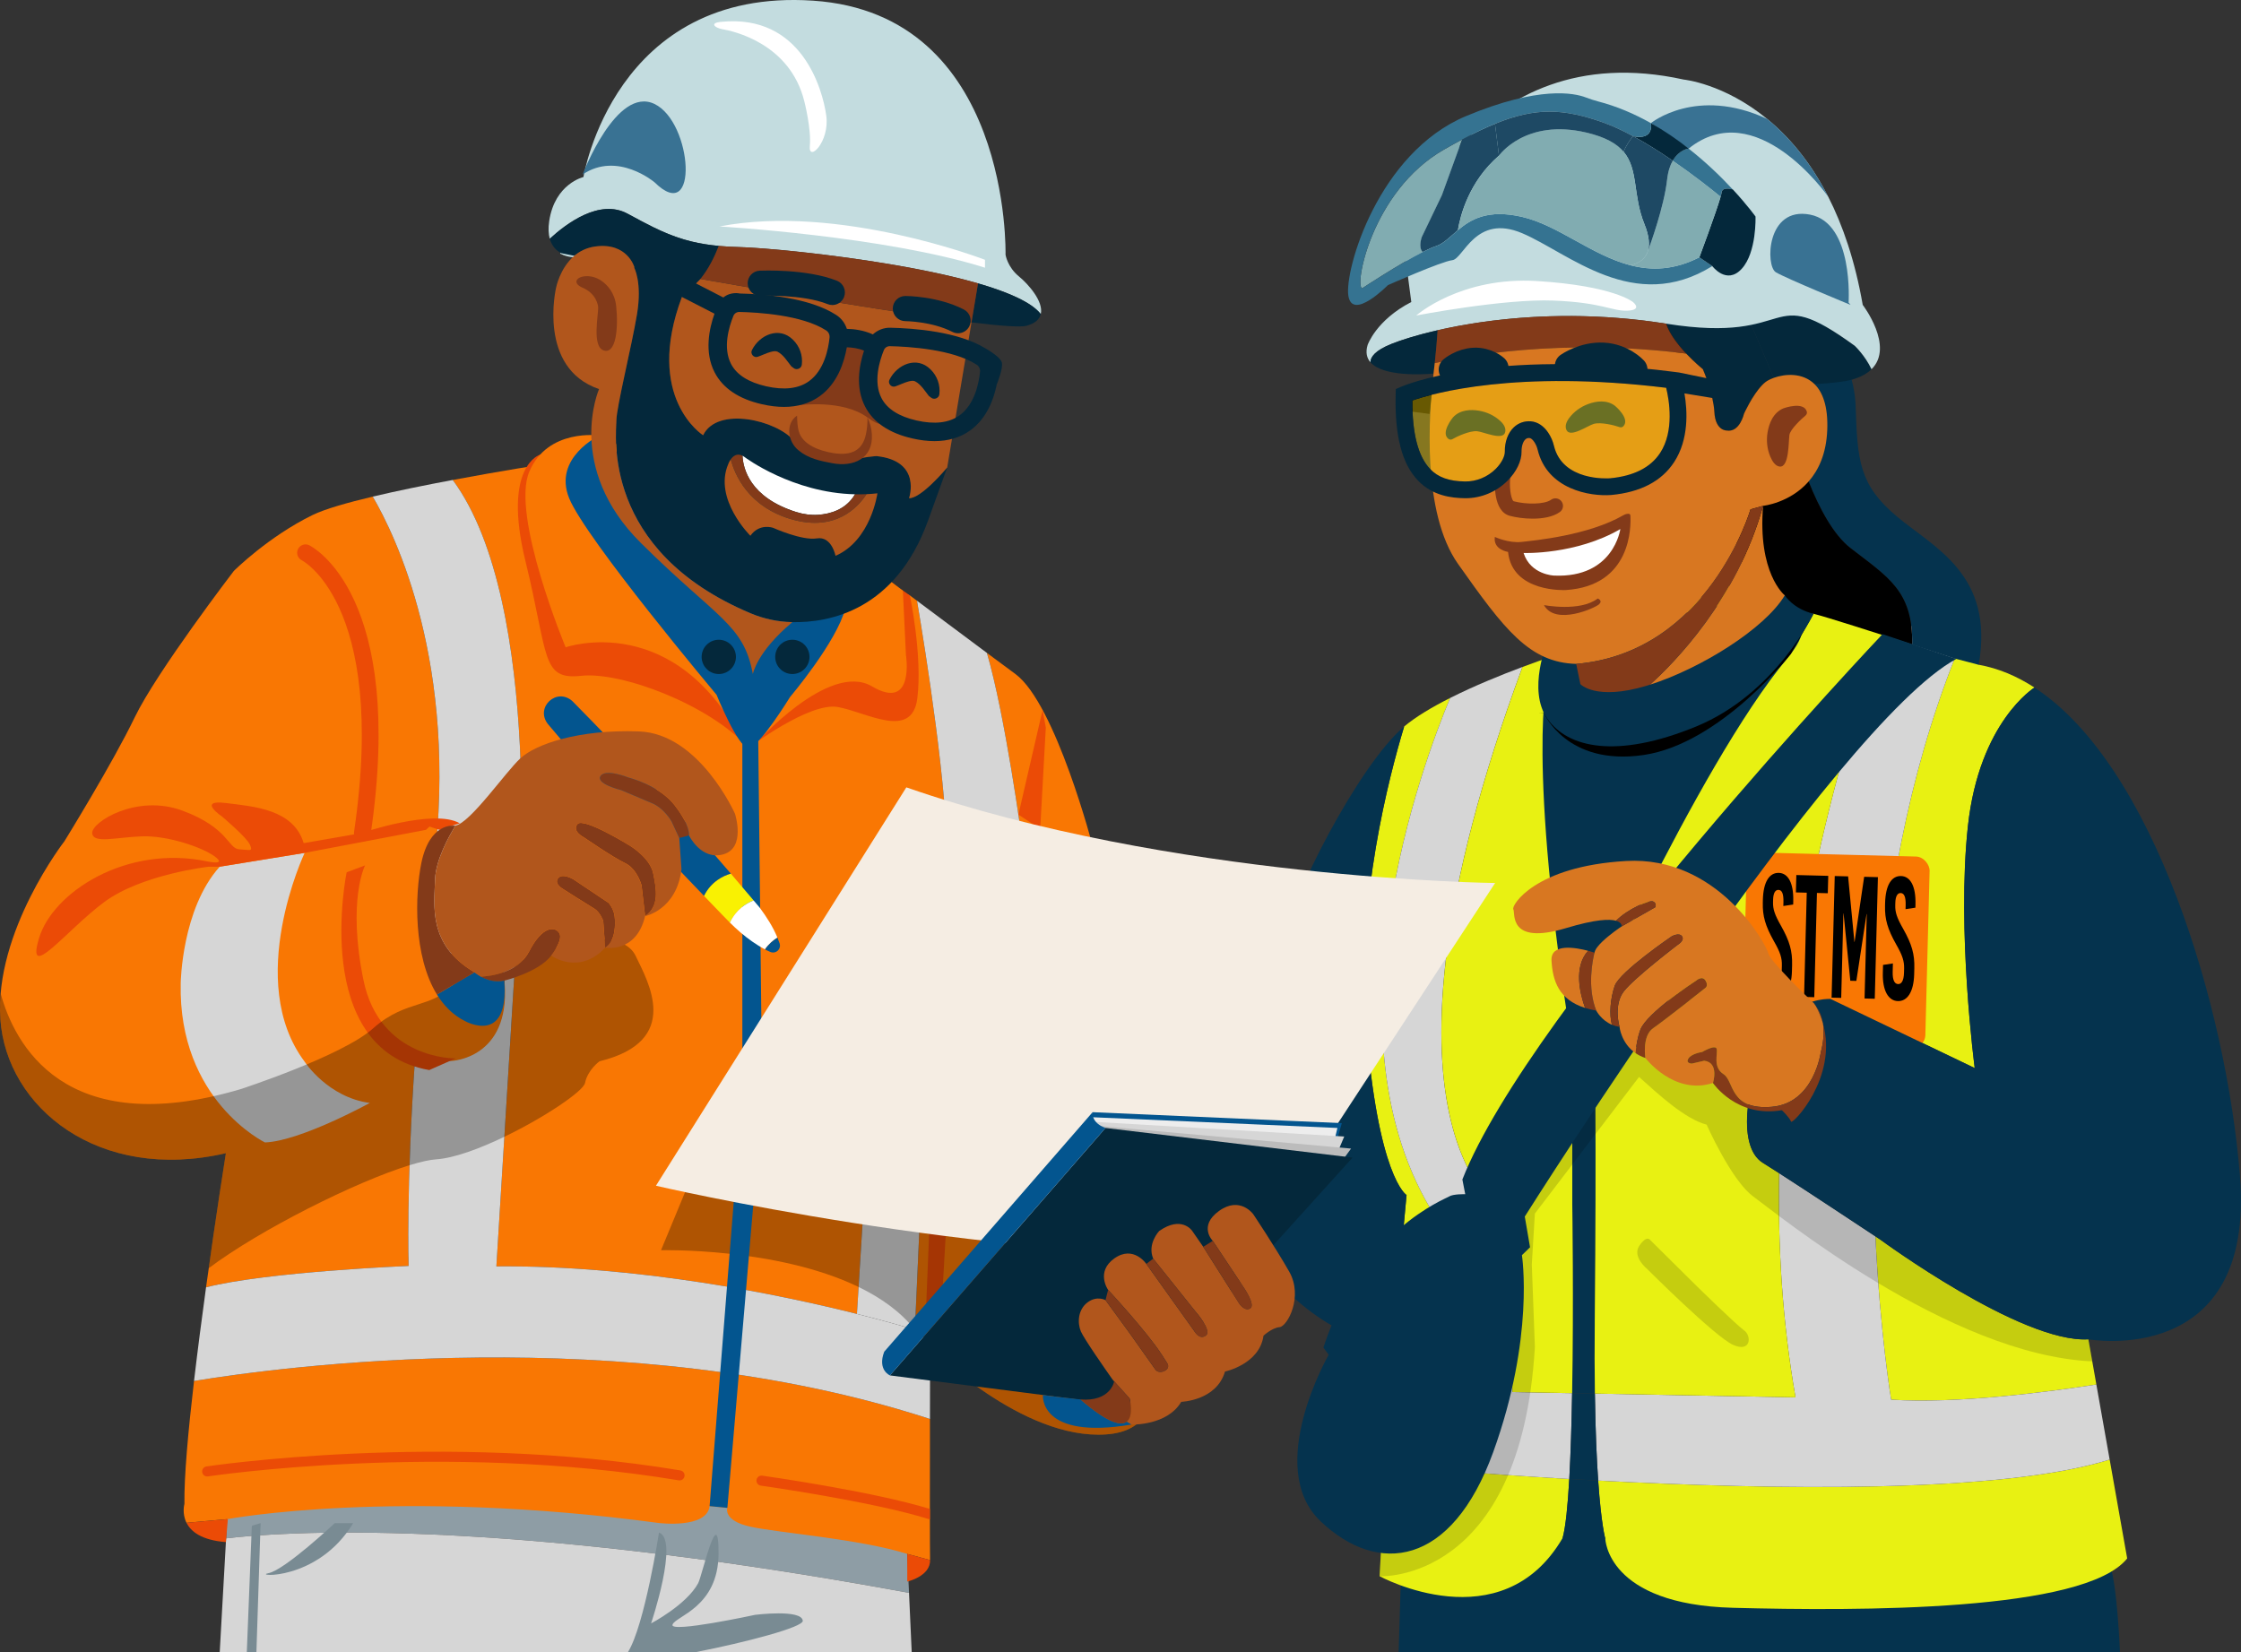 <?xml version="1.0" encoding="UTF-8"?>
<svg id="Layer_2" data-name="Layer 2" xmlns="http://www.w3.org/2000/svg" viewBox="0 0 1335.99 984.94">
  <rect x="0" y="0" width="1335.99" height="984.94" fill="#333333" stroke="none"/>
  <defs>
    <style>
      .cls-1, .cls-2, .cls-3, .cls-4, .cls-5, .cls-6, .cls-7, .cls-8 {
        fill: none;
      }

      .cls-9 {
        fill: #81acb1;
      }

      .cls-10 {
        fill: #1e4964;
      }

      .cls-11 {
        fill: #8e9da5;
      }

      .cls-12 {
        fill: #357391;
      }

      .cls-13 {
        fill: #e8f112;
      }

      .cls-2 {
        stroke: #d6d6d6;
      }

      .cls-2, .cls-3, .cls-4, .cls-5, .cls-6, .cls-7, .cls-8 {
        stroke-miterlimit: 10;
      }

      .cls-14 {
        fill: #d6d6d6;
      }

      .cls-15 {
        fill: #03558f;
      }

      .cls-16 {
        fill: #f97703;
      }

      .cls-3 {
        stroke: #b1561c;
      }

      .cls-17 {
        fill: #833a19;
      }

      .cls-4 {
        stroke: #798b93;
      }

      .cls-18 {
        fill: #798b93;
      }

      .cls-5 {
        stroke: #c3dcdf;
      }

      .cls-19 {
        fill: #c3dcdf;
      }

      .cls-20 {
        fill: #05334e;
      }

      .cls-21 {
        fill: #fff;
      }

      .cls-22 {
        fill: #f9f102;
      }

      .cls-23 {
        fill: #bcbcbc;
      }

      .cls-24 {
        fill: #b1561c;
      }

      .cls-25 {
        fill: #04283b;
      }

      .cls-26 {
        fill: #eb4b06;
      }

      .cls-27 {
        fill: #f7d406;
        opacity: .42;
      }

      .cls-28 {
        opacity: .3;
      }

      .cls-29 {
        opacity: .15;
      }

      .cls-30 {
        fill: #d87721;
      }

      .cls-31 {
        fill: #ededed;
      }

      .cls-32 {
        fill: #397293;
      }

      .cls-33 {
        fill: #f5ede3;
      }

      .cls-6 {
        stroke: #04283b;
        stroke-width: 16px;
      }

      .cls-6, .cls-7, .cls-8 {
        stroke-linecap: round;
      }

      .cls-7 {
        stroke-width: 6px;
      }

      .cls-7, .cls-8 {
        stroke: #eb4b06;
      }

      .cls-8 {
        stroke-width: 10px;
      }
    </style>
  </defs>
  <g id="Layer_3" data-name="Layer 3">
    <path class="cls-20" d="M835.12,942.08l-1.31,42.86h430.01s-1.52-40.25-6.12-52.28-272.44-25.89-272.44-25.89l-51.39-3.72-98.75,39.03Z"/>
    <g>
      <path class="cls-13" d="M1119.29,608.96l57.96,27.79s-10.85-82.06-4.05-144.32c6.8-62.25,39.67-82.52,39.67-82.52-10.49-6.82-21.57-11.5-33.24-13.59l-14.1-8.2-.22,4.47c-28.18,70.78-41.08,147.25-46.01,216.37Z"/>
      <path class="cls-13" d="M855.92,725.68c-69.08-107.77-7.2-271.85,8.59-309.57-10.63,5.36-20.41,11.15-27.4,17.01-9.13,30.14-28.34,103.91-22.91,175.79,7.06,93.35,24.33,103.55,24.33,103.55l-8.24,89.13-1.34,23.64h29.33l-2.35-99.56Z"/>
      <path class="cls-13" d="M826.19,873.64l-3.75,66.07s72.68,39.63,109.12-22.76c1.78-6.29,3.06-19.05,3.98-35.21-49.23-2.87-89.66-6.31-109.34-8.1Z"/>
      <path class="cls-13" d="M952.77,882.7c1.85,26.75,4.25,34.64,4.25,34.64,0,0,.78,39.23,76.11,41.2s209.51,2.35,235.01-29.43l-10.44-58.93c-64.63,20.22-200.37,18.07-304.93,12.51Z"/>
      <path class="cls-13" d="M1121.14,739.15s-1.13-.75-3.1-2.06c2.87,58.86,9.38,97.36,9.38,97.36,39.2,2.59,94.11-4.67,122.35-9.03l-4.78-26.96c-39.89,2.42-123.85-59.31-123.85-59.31Z"/>
      <path class="cls-20" d="M814.2,608.92c-5.44-71.88,13.78-145.65,22.91-175.79-.02.02-.05.04-.08.06-26.75,22.49-68.6,103.84-71.74,128.95s-11.9,193.19-11.9,193.19c0,0,36.1,45.48,76.9,46.27l8.24-89.13s-17.26-10.2-24.33-103.55Z"/>
      <polygon class="cls-1" points="1166.26 373.1 1139.66 373.1 1165.52 388.13 1166.26 373.1"/>
      <path class="cls-14" d="M1067.66,603.82c11.76-9.1,23.67-8.26,23.67-8.26l27.97,13.41c4.94-69.11,17.83-145.58,46.01-216.37l.22-4.47-25.86-15.03h-15.25s-40.06,98.68-56.76,230.72Z"/>
      <path class="cls-14" d="M937.24,830.58l-35.55-.66-4.71-106.72s-91.53-49.58,10.64-325.57c-12.74,4.77-28.71,11.23-43.12,18.49-15.79,37.71-77.67,201.8-8.59,309.57l2.35,99.56h-29.33l-2.75,48.4c19.68,1.79,60.11,5.23,109.34,8.1.85-14.96,1.38-32.82,1.7-51.16Z"/>
      <path class="cls-14" d="M1127.42,834.45s-6.51-38.5-9.38-97.36c-9.61-6.37-39.35-26.06-57.42-37.69-.78,43.48,1.89,88.62,9.78,133.65l-119.6-2.23c.33,22.3,1.08,39.2,1.96,51.87,104.57,5.56,240.31,7.7,304.93-12.51l-7.93-44.76c-28.24,4.37-83.15,11.62-122.35,9.03Z"/>
      <path class="cls-20" d="M950.73,786.05c1.05-107.17,0-168.68,0-168.68l2.09-37.36-15.5,45.1v93.27s.86,58.16-.09,112.2l13.56.25c-.19-13.01-.23-27.86-.07-44.78Z"/>
      <path class="cls-20" d="M935.54,881.74c-.92,16.16-2.2,28.92-3.98,35.21l25.45.39s-2.39-7.89-4.25-34.64c-5.85-.31-11.6-.63-17.23-.96Z"/>
      <path class="cls-20" d="M935.54,881.74c5.63.33,11.38.65,17.23.96-.88-12.67-1.64-29.57-1.96-51.87l-13.56-.25c-.32,18.34-.86,36.21-1.7,51.16Z"/>
      <path class="cls-13" d="M896.98,723.2l4.71,106.72,35.55.66c.95-54.04.09-112.2.09-112.2v-93.27l15.5-45.1-2.09,37.36s1.05,61.51,0,168.68c-.17,16.92-.12,31.77.07,44.78l119.6,2.23c-7.89-45.02-10.57-90.17-9.78-133.65-3.87-2.49-7.22-4.62-9.7-6.16-16.48-10.2-9.02-51.4,4.71-75.33,3.62-6.31,7.82-10.84,12.03-14.1,16.7-132.04,56.76-230.72,56.76-230.72h15.25l-43.76-25.44-55.71-1.96-108.63,43.55s-10.05,3.18-23.93,8.38c-102.17,276-10.64,325.57-10.64,325.57Z"/>
      <path class="cls-29" d="M983.7,739.18l28.38,28.12s23.28,22.76,27.73,25.89,4.18,13.34-6.54,8.63-51.27-45.25-51.27-45.25c0,0-9.15-7.32-4.71-13.86s6.41-3.53,6.41-3.53Z"/>
      <rect class="cls-16" x="1040.06" y="509.38" width="109.07" height="114.56" rx="8.37" ry="8.37" transform="translate(14.97 -28.02) rotate(1.48)"/>
      <g>
        <path d="M1069.07,537.19l-.05,2.07-5.87.88.06-2.28c.13-4.97-.84-7.28-2.97-7.33-1.78-.05-3.08,1.68-3.19,5.83l-.04,1.55c-.1,4.04.96,7.38,4.74,14.01,5.16,9.15,6.84,15.1,6.62,23.49l-.09,3.52c-.27,10.67-4.15,16.17-9.71,16.02-5.62-.15-9.25-6.15-8.97-16.81l.12-4.76,5.88-.88-.13,4.97c-.13,4.87,1.07,7.28,3.25,7.34,1.83.05,3.37-1.68,3.5-6.85l.06-2.28c.12-4.56-.94-7.9-4.73-14.53-5.16-9.15-6.84-15.1-6.64-22.97l.04-1.76c.28-10.67,3.86-16.17,9.48-16.03,5.62.14,8.9,6.14,8.63,16.8Z"/>
        <path d="M1083.19,532.37l-1.6,62.14-6.08-.16,1.6-62.14-6.48-.17.27-10.36,19.03.49-.27,10.36-6.48-.17Z"/>
        <path d="M1111.57,595.29l1.3-50.34h-.12s-6.07,39.84-6.07,39.84l-3.61-.09-4.01-40.11h-.11s-1.3,50.33-1.3,50.33l-5.73-.15,1.87-72.5,7.97.21,3.75,39.07h.11s5.71-38.82,5.71-38.82l8.2.21-1.87,72.5-6.08-.16Z"/>
        <path d="M1141.93,539.07l-.05,2.07-5.87.88.06-2.28c.13-4.97-.84-7.28-2.97-7.33-1.78-.05-3.08,1.68-3.19,5.83l-.04,1.55c-.1,4.04.96,7.38,4.75,14.01,5.16,9.15,6.84,15.1,6.62,23.49l-.09,3.52c-.27,10.67-4.14,16.17-9.71,16.02-5.62-.15-9.25-6.15-8.97-16.81l.12-4.76,5.88-.88-.13,4.97c-.13,4.87,1.07,7.28,3.25,7.34,1.83.05,3.37-1.68,3.5-6.85l.06-2.28c.12-4.56-.94-7.9-4.73-14.53-5.16-9.15-6.84-15.1-6.64-22.97l.04-1.76c.28-10.67,3.86-16.17,9.48-16.03,5.62.14,8.9,6.14,8.63,16.8Z"/>
      </g>
      <path class="cls-29" d="M1240.42,772.58l-156.56-131.38-112.99-65.64-20.53-15.97-8.48,15.97s8.93,37.05,16.75,50.77l-48.54,51.67-31.07,94.16-53.48,142.03-2.31,12.07-.77,13.48s84.22,4.64,92.59-136.66l-1.83-49.23,1.83-30.34,62.09-81.45c11.64,10.43,27.31,25.02,40.3,28.44,0,0,14.81,33.48,27.89,42.9,13.08,9.41,116.5,94.43,202.03,98.22l-6.92-39.03Z"/>
      <path class="cls-20" d="M1335.36,700.77c-8.2-100.73-51.52-244.71-122.5-290.85,0,0-32.87,20.27-39.67,82.52-6.8,62.25,4.05,144.32,4.05,144.32l-57.96-27.79-27.97-13.41s-11.91-.84-23.67,8.26c-4.22,3.26-8.41,7.79-12.03,14.1-13.73,23.93-21.19,65.13-4.71,75.33,2.49,1.54,5.83,3.66,9.7,6.16,18.07,11.63,47.81,31.32,57.42,37.69,1.97,1.31,3.1,2.06,3.1,2.06,0,0,83.96,61.73,123.85,59.31,0,0,99.79,17.92,90.37-97.69Z"/>
    </g>
    <path class="cls-20" d="M922.49,403.83s-12.69,49.04,14.84,221.28c0,0,74.11-167.6,127.97-232.4,52.7-63.4-142.82,11.12-142.82,11.12Z"/>
    <path d="M920.46,425.14s13.4,31.66,59.31,24.99,87.89-60.27,87.89-60.27l13.49-23.94-112.36,59.49-51.7-.39"/>
    <path class="cls-20" d="M922.49,382.65s-12.16,28.64,0,45.9,41.2,24.07,88.67,4.58,69.99-67.21,69.99-67.21l-18.84-12.71-139.82,29.44Z"/>
    <g>
      <path class="cls-20" d="M1179.62,396.33l-14.32-3.73s-11.11-3.66-25.34-8.29c.57-32.08-14.37-40.19-36.74-57.55-24.93-19.36-38.89-85.27-38.89-85.27l-22.49-53.08-12.28-4.47h49.75s25.89,25.64,26.94,58.07c1.04,32.43,2.09,47.08,24.59,65.91,22.49,18.84,58.19,34.66,48.78,88.41Z"/>
      <g>
        <g>
          <path class="cls-25" d="M1081.72,229c10.34-.56,18.26-1.45,22.75-2.78,5.07-1.5,8.71-3.61,11.25-6.1-3.88-8.25-10.01-13.98-10.01-13.98-36.77-26.71-38.75-17.15-61.64-12.47l13.38,31.58c6.63-2.37,17.13-3.27,24.27,3.74Z"/>
          <path class="cls-25" d="M1057.45,225.26c-2.16.77-3.91,1.7-5,2.56-.7.55-1.39,1.2-2.06,1.91-5.81,6.07-10.69,16.92-10.69,16.92,0,0-2.55,11.38-10.4,10.01,0,0-6.67.19-7.26-10.99-.29-5.31-1.84-11.35-3.4-16.22-1.73-5.37-3.46-9.33-3.46-9.33,0,0-17.6-14.07-21.9-27.15-.89-.14-1.77-.28-2.65-.41l-3.65-8.62h42.58l12.28,4.47,2.23,5.26,13.38,31.59Z"/>
          <path d="M1139.96,384.31c-21.99-7.15-51.44-16.6-58.82-18.39-12.16-2.94-17.12-10.98-17.12-10.98h-.01s-23.87-12.95-23.87-12.95l-20.6-73.37-17.26-48.5-11.65-27.56c.88.13,1.76.27,2.65.41,4.3,13.08,21.9,27.15,21.9,27.15,0,0,1.73,3.96,3.46,9.33,1.56,4.87,3.11,10.91,3.4,16.22.59,11.18,7.26,10.99,7.26,10.99,7.85,1.37,10.4-10.01,10.4-10.01,0,0,4.88-10.85,10.69-16.92.67-.71,1.36-1.36,2.06-1.91,1.09-.86,2.84-1.79,5-2.56l6.88,16.23s4.84,22.83,13.9,45.56c6.33,15.9,14.74,31.74,24.99,39.71,22.37,17.36,37.31,25.47,36.74,57.55Z"/>
        </g>
        <path class="cls-19" d="M1115.72,220.12c-3.88-8.25-10.01-13.98-10.01-13.98-53.75-39.04-33.15-.59-112.21-13.14-79.06-12.56-143.01,3.73-163.8,11.97-10.05,3.98-12.67,7.95-12.7,11.01-2.18-2.51-3.01-5.85-1.69-10.29,0,0,5.02-14.78,26.05-25.64l-4.86-37.01s40.54-123.46,167.27-95.6c0,0,23.99,2.31,49.75,23.48,12.57,10.32,25.55,25.12,36.37,46.33,0,.02.02.03.02.03,8.69,17.04,15.99,38.2,20.57,64.49,0,0,19.04,24.82,5.24,38.35Z"/>
        <path class="cls-25" d="M857.06,196.88c-.54,8.3-1.33,16.58-2.32,24.85-.04.33-.08.66-.12,1.01-6.82.57-30.15,1.83-37.62-6.76.03-3.06,2.65-7.03,12.7-11.01,5.88-2.33,15.21-5.3,27.36-8.09Z"/>
        <path class="cls-21" d="M844.28,188.11s26.42-23.43,72.19-20.55,57.08,12.55,57.08,12.55c0,0,5.96,4.71-3.33,5.1s-14.67-4.84-44.12-6.02-81.83,8.91-81.83,8.91Z"/>
        <path class="cls-32" d="M1102.05,180.38s3.14-47.36-22.95-52.42-26.68,30.65-20.4,34.37,44.53,19.44,44.53,19.44"/>
        <path class="cls-32" d="M1089.89,117.25c-1.03-1.47-43.17-60.81-83.2-28.66l-22.49-15.18s27.09-22.15,69.32-2.49c12.57,10.32,25.55,25.12,36.37,46.33Z"/>
        <g>
          <path class="cls-9" d="M847.71,141.24s-2.32,6.23.52,8.98c-14.35,7.25-36.09,21.63-36.09,21.63-4.97-.27,5.23-57.81,48.65-82.66,3.83-2.19,7.47-4.21,10.94-6.06l-12.05,33.2-11.97,24.91Z"/>
          <path class="cls-10" d="M891.25,73.81c-6.05,2.44-12.48,5.53-19.59,9.32l-12.05,33.2-11.97,24.91s-2.32,6.23.52,8.98c3.07-1.56,5.81-2.79,7.92-3.48,4.59-1.51,8.32-5.56,13.04-9.54,1.38-8.4,6.47-28.89,24.52-44.41l-2.39-18.98Z"/>
          <path class="cls-12" d="M1006.69,88.59s-5.63.44-9.54,7.22c12.17,8.35,22.68,16.67,28.54,21.47.36-1.24.59-2.17.66-2.72.31-2.49,3.59-2.34,6.6-1.65-6.65-7.19-15.56-15.93-26.26-24.32Z"/>
          <path class="cls-25" d="M1006.76,88.59s-5.63.44-9.54,7.22c-7.48-5.13-15.59-10.29-23.64-14.63,12.55,2.62,10.7-7.36,10.62-7.77,8.17,4.59,15.73,9.82,22.56,15.18Z"/>
          <path class="cls-12" d="M1020.8,158.64c-46.69,29.03-85.53-7.85-113.39-19.62-27.85-11.77-34.92,15.3-41.59,16.09-6.66.78-38.44,14.9-38.44,14.9,0,0-21.19,21.58-23.55,6.28-2.35-15.3,17.7-85.18,70.23-107.11,43.54-18.17,64.54-13.72,71.39-11.07,2.43.93,4.89,1.74,7.4,2.39,11.17,2.9,21.69,7.47,31.35,12.91.08.41,1.93,10.39-10.62,7.77-.01,0-.01-.01-.02-.01h-.01c-6.12-3.31-12.2-6.16-17.94-8.19-23.54-8.33-40.15-9.09-64.38.83-5.96,2.44-12.39,5.53-19.5,9.32-3.47,1.85-7.11,3.87-10.94,6.06-43.42,24.85-53.62,82.39-48.65,82.66,0,0,21.74-14.38,36.09-21.63,3.07-1.56,5.81-2.79,7.92-3.48,4.59-1.51,8.32-5.56,13.04-9.54,7.58-6.4,17.73-12.63,38.16-7.92,21.48,4.96,41.47,22.83,64.56,28.85h.02c12.56,3.26,26.03,3.01,41.15-4.72l7.72,5.23Z"/>
          <path class="cls-25" d="M1038.32,160.27c-9.02,9.81-17.52-1.63-17.52-1.63l-7.72-5.23s9.97-26.7,12.68-36.13c.36-1.24.59-2.17.66-2.72.31-2.49,3.59-2.34,6.6-1.65,8.69,9.4,13.54,16.17,13.54,16.17,0,0,.79,21.38-8.24,31.19Z"/>
          <path class="cls-9" d="M1025.76,117.28c-2.71,9.43-12.68,36.13-12.68,36.13-15.12,7.73-28.59,7.98-41.15,4.72,3.33-.68,8.2-2.54,10.18-7.66h.01s.05-.14.15-.41c.02-.05.04-.11.06-.17,1.46-3.91,9.75-26.7,11.53-42.78.55-4.99,1.82-8.63,3.36-11.3,12.17,8.35,22.68,16.67,28.54,21.47Z"/>
          <path class="cls-10" d="M997.22,95.81c-1.54,2.67-2.81,6.31-3.36,11.3-1.78,16.08-10.07,38.87-11.53,42.78,1.21-3.66,1-8.87-2.01-16.3-7.02-17.29-3.44-32.53-12.44-43.17,1.5-3.58,3.76-6.85,5.67-9.25h.01s.01.01.02.01c8.05,4.34,16.16,9.5,23.64,14.63Z"/>
          <path class="cls-9" d="M982.33,149.89c-.02.06-.04.12-.06.17-.1.27-.15.41-.15.41h-.01c-1.98,5.12-6.85,6.98-10.18,7.66h-.02c-23.09-6.02-43.08-23.89-64.56-28.85-20.43-4.71-30.58,1.52-38.16,7.92,1.38-8.4,6.47-28.89,24.43-44.41,0,0,15.69-22.36,52.18-13.73,11.36,2.69,18,6.56,22.08,11.36,9,10.64,5.42,25.88,12.44,43.17,3.01,7.43,3.22,12.64,2.01,16.3Z"/>
          <path class="cls-10" d="M973.55,81.17c-1.91,2.4-4.17,5.67-5.67,9.25-4.08-4.8-10.72-8.67-22.08-11.36-36.49-8.63-52.18,13.73-52.18,13.73l-2.39-18.98c24.23-9.92,40.84-9.16,64.38-.83,5.74,2.03,11.82,4.88,17.94,8.19Z"/>
          <path class="cls-4" d="M984.2,73.41h0"/>
        </g>
      </g>
      <g>
        <path class="cls-30" d="M983.65,408.2c29.93-9.52,68.31-33.16,80.37-53.26h-.01c-.45-.37-16.22-13.52-12.93-53.36-15.54,56-53.55,94.14-67.43,106.62Z"/>
        <path class="cls-17" d="M1005.22,210.79c-4.77-5.07-9.88-11.56-11.94-17.82-.89-.14-1.77-.28-2.65-.41-55.48-8.37-103.29-2.62-133.57,4.32-.43,6.56-1.01,13.1-1.73,19.64,16.98-3.97,74.4-15.14,149.89-5.72Z"/>
        <path class="cls-30" d="M1081.72,229c-7.14-7.01-17.64-6.11-24.27-3.74-2.16.77-3.91,1.7-5,2.56-.7.55-1.39,1.2-2.06,1.91-5.81,6.07-10.69,16.92-10.69,16.92,0,0-2.55,11.38-10.4,10.01,0,0-6.67.19-7.26-10.99-.29-5.31-1.84-11.35-3.4-16.22-1.73-5.37-3.46-9.33-3.46-9.33,0,0-4.77-3.82-9.96-9.33-75.49-9.41-132.91,1.75-149.89,5.72-.19,1.74-.38,3.48-.59,5.21-.04.33-.08.66-.12,1.01-2.89,24.56-6.94,82.95,14.57,113.43,27.7,39.24,42.6,58.85,70.46,59.64,78.89-6.65,103.94-92.15,103.94-92.15l7.49-2.08s15.85-1.61,27.15-14.53c5.9-6.73,10.56-16.54,11.1-30.79.53-14.08-2.76-22.5-7.61-27.26Z"/>
        <path class="cls-17" d="M939.65,395.81l2.49,12.03s9.08,10.07,39.29,1.05c.73-.22,1.48-.45,2.22-.69,13.88-12.48,51.89-50.62,67.43-106.62l-7.49,2.08s-25.05,85.5-103.94,92.15Z"/>
      </g>
      <path class="cls-17" d="M1063.37,243.38s11.94-4.32,13.77,1.99c.25.85-.07,1.77-.75,2.34-2.62,2.19-9.16,8.29-9.62,11.62-.55,4.02-.13,19.36-5.75,18.83-2.58-.24-4.41-3.01-5.65-5.93-1.9-4.51-2.43-9.5-1.64-14.33.86-5.26,3.24-11.92,9.64-14.53Z"/>
      <path class="cls-25" d="M962.81,241.96s9.24,7.67,4.96,12.17c-.58.61-1.47.79-2.26.51-3.03-1.09-11.1-3.12-15.32-1.94-3.69,1.03-14.07,8.51-16.33,3.68-1.04-2.22-.2-4.74,1.6-7.15,2.87-3.85,6.87-6.71,11.38-8.37s10.96-2.75,15.97,1.09Z"/>
      <path class="cls-25" d="M866.21,248.83s-7.68,9.23-2.65,12.88c.68.49,1.59.51,2.32.09,2.78-1.63,10.34-5.1,14.7-4.71,3.82.34,15.39,5.79,16.73.63.61-2.37-.67-4.7-2.88-6.73-3.53-3.25-7.98-5.34-12.72-6.14s-11.28-.69-15.5,3.99Z"/>
      <polygon points="837.03 236.97 837.03 244.82 852.29 246.78 853.58 234.03 837.03 236.97"/>
      <path class="cls-6" d="M934.93,218.14s9.22-6.47,20.79-5.89,18.44,8.1,18.44,8.1"/>
      <path class="cls-6" d="M865.68,220.36s5.62-4.76,13.19-5.07,12.49,4.17,12.49,4.17"/>
      <path class="cls-27" d="M989.64,270.11c-5.67,8.65-15.75,13.71-29.86,15.04-1.15.09-28.29,1.88-33.39-19.41-.66-2.77-1.8-5.39-3.39-7.77-2.71-4.07-6.4-6.49-10.39-6.79-3.78-.29-7.37.96-10.1,3.53-3.53,3.31-5.5,8.64-5.41,14.64.04,2.34-1.62,6.39-5.41,10.18-4.88,4.87-11.57,7.61-18.28,7.5-9.62-.14-16.05-2.44-20.86-7.45-7.12-7.41-10.67-21.14-10.57-40.83,12.11-4.21,61.65-18.49,151.31-7.56,1.74,7.17,5.02,25.71-3.65,38.92Z"/>
      <path class="cls-17" d="M913.73,309.22c-5.16,0-10.2-.76-13.69-1.71-10-2.71-9-19.79-8.7-23.18.22-2.48,2.39-4.31,4.88-4.08,2.47.22,4.3,2.4,4.08,4.88-.68,7.85,1.14,13.44,2.09,13.7,7.22,1.96,18.29,2,22.28-.88,2.02-1.45,4.83-1,6.28,1.02,1.45,2.02,1,4.83-1.02,6.28-4.09,2.95-10.23,3.97-16.21,3.97Z"/>
      <path class="cls-25" d="M1025.69,227.16l-24.71-5.08-3.13-.4c-109.09-13.9-160.69,8.07-162.83,9.01l-2.91,1.28-.08,3.17c-.61,24.6,3.74,41.4,13.31,51.36,8.82,9.19,20.16,10.41,27.91,10.53.17,0,.35,0,.52,0,9.25,0,18.33-3.79,24.98-10.44,5.31-5.3,8.43-11.81,8.34-17.4-.04-3.1.82-5.86,2.25-7.21.71-.66,1.48-.92,2.49-.85.82.06,1.91.97,2.84,2.37.93,1.4,1.6,2.93,1.99,4.55,5.68,23.71,31.21,28.06,43.97,27.05,17.39-1.64,29.97-8.22,37.39-19.56,8.89-13.59,7.97-30.58,6.18-40.99l21.48,3.52v-10.93ZM989.64,270.11c-5.67,8.65-15.75,13.71-29.86,15.04-1.15.09-28.29,1.88-33.39-19.41-.66-2.77-1.8-5.38-3.39-7.76-2.71-4.08-6.4-6.49-10.39-6.8-3.78-.29-7.37.96-10.1,3.53-3.52,3.31-5.49,8.65-5.4,14.64.03,2.34-1.63,6.39-5.42,10.18-4.88,4.87-11.57,7.61-18.28,7.51-9.61-.15-16.04-2.45-20.85-7.45-7.12-7.41-10.67-21.14-10.57-40.83,12.11-4.21,61.65-18.49,151.31-7.56,1.75,7.17,5.02,25.71-3.65,38.92Z"/>
      <path class="cls-17" d="M891.16,320.1s8.14,3.86,15.99,2.98,39.84-3.88,60.7-15.95c.92-.53,1.95-.83,3.01-.83h0c.59,0,1.08.45,1.11,1.04.39,6.56.69,41.95-38.56,44.44,0,0-31.92,1.73-34.37-22.74,0,0-8.99-1.26-7.88-8.94Z"/>
      <path class="cls-21" d="M908.3,329.68s31.13,1.18,57.67-14.26c0,0-3.92,29.29-39.5,27.73,0,0-13.99-.43-18.18-13.47Z"/>
      <path class="cls-17" d="M920.46,360.74s21.45,4.18,32.04-3.92c0,0,3.14,1.11.88,3.37s-26.18,12.98-32.92.56Z"/>
    </g>
    <path class="cls-20" d="M1122.25,378.08s-210.16,222.07-250.44,325.12l1.7,8.76s-7.26-.2-9.61,1.37-52.18,20.21-74.94,90.04l3.14,4.32s-38.71,67.22-4.71,99.39,77.95,27.2,102.79-41.33,17.13-117.44,17.13-117.44l4.84-4.71-3.14-18.31s185.05-293.73,257.25-332.44l-44.01-14.78Z"/>
    <g>
      <path class="cls-17" d="M1082.52,599.75s-.01-.02-.02-.03c1.91,3.52,3.31,7.04,4.29,10.51-.56-3.64-1.81-7.34-4.27-10.48Z"/>
      <path class="cls-30" d="M946.74,566.84c-7.29-1.93-22.39-4.69-21.8,5.85.69,12.27,4.47,23.3,20.01,28.22-3.04-8.47-6.96-24.39,1.79-34.06Z"/>
      <path class="cls-17" d="M952.14,564.79c-.25.33-.47.66-.67.98.02-.03.29-.42.67-.98Z"/>
      <path class="cls-17" d="M950.41,568.62c.1-.42.16-.64.16-.64,0,0-1.53-.53-3.83-1.14-8.75,9.67-4.83,25.59-1.79,34.06,2.02.64,4.23,1.18,6.67,1.6-5.59-13.93-2.05-30.45-1.21-33.88Z"/>
      <path class="cls-30" d="M1015.96,632.39l-7.32,1.7s-3.92,0-2.09-3.01c1.83-3.01,8.24-3.92,8.24-3.92,0,0,7.85-4.71,8.63-1.83.78,2.88-2.48,10.85,4.05,15.04,6.54,4.18,3.4,21.58,28.77,19.49,25.37-2.09,29.29-32.83,29.29-32.83,0,0,2.56-8.24,1.26-16.79-.98-3.47-2.38-6.98-4.29-10.51-.52-.67-.89-1.21-1.13-1.62-3.6-3.42-26.02-24.82-27.22-29.87-1.31-5.49-30.08-58.07-84.75-54.93-54.67,3.14-68.53,26.68-67.22,28.77,1.31,2.09-3.4,21.71,31.39,11.25,17.7-5.32,25.97-5.5,29.85-4.39,6.95-7.08,19.85-12.49,22.07-11.5,2.35,1.05,1.37,3.4,1.37,3.4l-20.07,11.44-1.62,1.11c-3.12,2.19-9.93,7.21-13.03,11.39-.38.56-.65.95-.67.98-.48.79-.8,1.53-.9,2.21,0,0-.06.22-.16.64-.84,3.43-4.38,19.96,1.21,33.88,0,0,2.89,5.74,9.39,8.46-1.84-6.08-.93-15.83,1.6-23.17,2.88-8.37,34-29.56,34-29.56,0,0,4.45-2.48,6.15,0,1.7,2.48-2.48,4.97-2.48,4.97,0,0-25.76,19.62-32.17,27.78s-2.62,21.2-2.62,21.2c0,0,.92,9.73,9.53,15.65.36-4.16,1.17-9.24,2.9-13.89,3.79-10.2,33.35-29.43,33.35-29.43,0,0,3.53-3.14,5.49,0,1.96,3.14,0,4.45,0,4.45,0,0-24.59,19.49-31.26,24.06-6.67,4.58-4.58,17.72-4.58,17.72,0,0,17,22.49,40.28,14.91,0,0,3.92-12.23-5.23-13.27Z"/>
      <path class="cls-17" d="M965.17,553.4l1.62-1.11s-.62.41-1.62,1.11Z"/>
      <path class="cls-17" d="M966.79,552.28l20.07-11.44s.98-2.35-1.37-3.4c-2.22-.99-15.12,4.42-22.07,11.5,3.74,1.07,3.37,3.34,3.37,3.34Z"/>
      <path class="cls-17" d="M968.1,590.98c6.41-8.16,32.17-27.78,32.17-27.78,0,0,4.19-2.48,2.48-4.97-1.7-2.48-6.15,0-6.15,0,0,0-31.13,21.19-34,29.56-2.52,7.34-3.44,17.09-1.6,23.17,1.34.56,2.82,1,4.47,1.22,0,0-3.79-13.04,2.62-21.2Z"/>
      <path class="cls-17" d="M985.49,613.03c6.67-4.58,31.26-24.06,31.26-24.06,0,0,1.96-1.31,0-4.45-1.96-3.14-5.49,0-5.49,0,0,0-29.56,19.22-33.35,29.43-1.73,4.65-2.53,9.73-2.9,13.89,1.67,1.15,3.61,2.15,5.9,2.92,0,0-2.09-13.14,4.58-17.72Z"/>
      <path class="cls-17" d="M1081.88,598.58s-.19-.18-.5-.48c.24.42.61.95,1.13,1.62-.21-.38-.41-.77-.63-1.15Z"/>
      <path class="cls-17" d="M1062.26,661.88s4.71,4.45,5.49,6.8c.7,2.1,28.11-26.26,19.04-58.44,1.31,8.55-1.26,16.79-1.26,16.79,0,0-3.92,30.73-29.29,32.83-25.37,2.09-22.23-15.3-28.77-19.49-6.54-4.18-3.27-12.16-4.05-15.04-.78-2.88-8.63,1.83-8.63,1.83,0,0-6.41.92-8.24,3.92-1.83,3.01,2.09,3.01,2.09,3.01l7.32-1.7c9.15,1.05,5.23,13.27,5.23,13.27,0,0,14.12,20.92,41.07,16.22Z"/>
    </g>
  </g>
  <g id="Layer_2-2" data-name="Layer 2">
    <g>
      <path class="cls-11" d="M541.92,949.64l-1.05-23.21-14.99-25.42-117.72-16.48-272.32,11.77-1.06,20.83c31.6-3.73,158.88-13.32,407.14,32.51Z"/>
      <path class="cls-14" d="M134.78,917.13l-.11,2.24-3.68,65.57h412.53l-1.6-35.3c-248.25-45.83-375.54-36.24-407.14-32.51Z"/>
    </g>
    <g>
      <g>
        <path class="cls-16" d="M659.49,855.16c-50.22,3.53-105.01-51.79-105.01-51.79l-6.94-9.94s-.73-.23-2.11-.65l4.07-91.03,59.64-202.05s-9.86-73.1-20.79-110.45c5.99,4.45,11.83,8.78,17,12.59,24.06,17.75,46.29,103.35,46.29,103.35l23.15,279.74s34.92,66.7-15.3,70.23Z"/>
        <path class="cls-16" d="M564.67,516.44c-.91,52.83-69.5,166.87-69.5,166.87l21.42,7.85-5.73,92.17c-46.34-11.62-130.28-29.05-214.94-28.35l12.8-207.68s16.14-186.86-38.8-261.15c29.36-5.51,54.64-9.43,54.64-9.43l217.88,78.27s1.56,1.17,4.24,3.17c4.97,29.35,18.74,114.93,17.99,158.28Z"/>
        <path class="cls-16" d="M554.47,930.09l-13.6-3.66c-27.99-8.89-76.64-12.55-93.38-16.21-16.74-3.67-13.86-11.25-13.86-11.25l-10.59-1.05c-1.57,13.6-30.21,10.07-30.21,10.07-157.33-21.18-256.99-2.35-256.99-2.35l-24.65,2.22c-2.85-5.67-1.24-11.25-1.24-11.25-.25-15.96,2.23-43.42,5.72-73.29,50.27-8.28,256.76-36.55,438.73,22.64-.05,34.52-.08,78.37.07,84.13Z"/>
        <path class="cls-16" d="M258.52,516.96c-18.05,145.17-14.91,237.76-14.91,237.76,0,0-84.6,3.46-120.77,12.75,6-43.49,11.83-79.97,11.83-79.97C58.55,705.15,3.89,660.03.23,607.72c-3.67-52.31,38.18-106.19,38.18-106.19,0,0,28.77-46.56,41.85-73.76,13.08-27.21,59.12-87.36,59.12-87.36,0,0,20.4-20.41,47.08-33.42,7.12-3.47,20.28-7.25,35.74-10.92,13.11,22.36,51.37,99.8,36.32,220.89Z"/>
        <path class="cls-14" d="M609.14,499.7l-59.64,202.05-4.07,91.03c-4.67-1.41-16.88-5.01-34.57-9.45l5.73-92.17-21.42-7.85s68.59-114.04,69.5-166.87c.75-43.35-13.02-128.93-17.99-158.28,7.85,5.87,25.32,18.94,41.67,31.09,10.93,37.35,20.79,110.45,20.79,110.45Z"/>
        <path class="cls-14" d="M554.48,803.37s-.05,19.15-.08,42.59c-181.97-59.19-388.46-30.92-438.73-22.64,2.15-18.41,4.68-37.74,7.17-55.85,36.17-9.29,120.77-12.75,120.77-12.75,0,0-1.58-46.52,3.93-125.3l24.06,1.6s32.33-1.28,29.02-46.4c-3.3-45.12-40.13-9.15-40.13-9.15l-4.85-1.34c1.98-21.86-.26-31.93,2.88-57.17,15.05-121.09-23.21-198.53-36.32-220.89,14.88-3.53,31.89-6.96,47.72-9.92,54.94,74.29,38.8,261.15,38.8,261.15l-12.8,207.68c84.66-.7,168.6,16.73,214.94,28.35,17.69,4.44,29.9,8.04,34.57,9.45,1.38.42,2.11.65,2.11.65l6.94,9.94Z"/>
      </g>
      <path class="cls-26" d="M322.01,271.04s-22.69,6.59-8.76,63.47,9.22,71.01,33.28,68.4,76.69,17.39,99.68,42.96c0,0,36.07-27.27,53.07-24.39s44.47,20.14,47.6-5.23-4.45-61.27-4.45-61.27l-4.18-2.91-216.25-81.04Z"/>
      <path class="cls-16" d="M357.35,259.65s-30.86-4.51-41.85,21.64,21.71,104.62,21.71,104.62c0,0,65.94-23.07,106.73,58.89l6.18-1.1s43.95-49.68,69.7-34.51,20.26-18.83,20.26-18.83l-1.83-38.28-9.94-7.49-170.96-84.94Z"/>
      <path class="cls-15" d="M357.35,259.65s-27.86,13.15-18.05,37.37,87.88,117.21,87.88,117.21c0,0,12.81,31.65,19.02,31.65s24.79-30.34,24.79-30.34c0,0,27.73-32.7,32.96-52.84s-68.32-27.46-68.32-27.46l-78.28-75.59Z"/>
      <path class="cls-19" d="M374.13,127.39c23.02,12.55,36.1,19.09,65.91,19.88,29.7.78,160.97,14.8,180.42,39.99,1.86-7.59-7.81-18.21-12.89-22.35-7.06-5.75-8.11-13.08-8.11-13.08,0,0,3.66-143.6-114.83-151.44-118.49-7.85-136.8,105.15-136.8,105.15,0,0-17,3.92-20.4,26.16-.67,4.41-.45,7.89.32,10.65,9.74-8.99,29.7-24.05,46.37-14.95Z"/>
      <path class="cls-5" d="M334.54,150.91c4.2,2.21,8.59,1.97,8.59,1.97,0,0,4.26.79,11.71,2.16l-20.3-4.13Z"/>
      <path class="cls-32" d="M347.34,104.03s20.12-53.02,42.87-42.04,26.68,72.98,0,46.69c0,0-22.06-18.72-42.87-4.65Z"/>
      <path class="cls-21" d="M427.48,16.4c1.02.51,2.12.84,3.25,1.03,6.04,1.02,40.21,8.25,48.78,43.02,0,0,4.25,16.54,3.27,26.54s11.97-2.35,9.81-18.05c-2.16-15.69-14.71-60.81-62.77-55.91,0,0-4.12.26-4.05,1.7.03.64.83,1.21,1.72,1.66Z"/>
      <path class="cls-21" d="M428.97,135.01s98.61,5.75,158.24,24.59v-4.71s-87.17-33.68-158.24-19.88Z"/>
      <path class="cls-25" d="M564.67,278.72l-11.5,31.9c-19.36,53.21-58.51,60.71-80.8,60.28-.1,0-.2,0-.3,0-8.42-.19-16.74-1.96-24.5-5.22-89.47-37.57-80.11-107.33-80.11-114.95s9.16-44.46,12.3-63.45c3.14-19-1.69-27.67-1.69-27.67l.12-.31s-4.18-14.96-23.34-12.34c-5.18.71-9.27,2.83-12.47,5.55l-7.83-1.59c-2.82-1.48-5.54-4.07-6.79-8.56,9.74-8.99,29.7-24.05,46.37-14.95,14.56,7.94,25.14,13.47,38.49,16.66,4.83,1.16,10.02,2.01,15.89,2.55-2.44,6.31-6,13.61-10.94,19.72-5.23,5.63-10.97,10.5-10.97,10.5-22.76,60.42,12.56,82.65,12.56,82.65,8.5-17.52,44-8.89,54.11,3.27,10.1,12.17,30.79,14.23,35.21,11.97,4.41-2.26,14.09-2.81,14.09-2.81,27.2,2.88,19.36,25.11,19.36,25.11,7.21.26,22.27-17.74,22.74-18.3Z"/>
      <path class="cls-25" d="M620.46,187.27c-.72,2.96-3.21,5.47-8.44,6.94-3.56,1-15.64.1-32.85-2.01l3.89-23.26c18.03,5.23,32.01,11.35,37.4,18.33Z"/>
      <path class="cls-24" d="M579.17,192.2l-14.49,86.51h-.01c-.47.57-15.53,18.57-22.74,18.31,0,0,7.84-22.23-19.36-25.11,0,0-9.68.55-14.09,2.81-4.42,2.26-25.11.2-35.21-11.97-10.11-12.16-45.61-20.79-54.11-3.27,0,0-35.32-22.23-12.56-82.65,0,0,5.74-4.87,10.97-10.5,52.83,9.32,121.28,20.92,161.6,25.87Z"/>
      <path class="cls-17" d="M583.06,168.94l-3.89,23.26c-40.32-4.95-108.77-16.55-161.6-25.87,4.94-6.11,8.5-13.41,10.94-19.72,3.57.34,7.39.56,11.54.67,21.47.56,96,8.05,143.01,21.66Z"/>
      <path class="cls-24" d="M472.37,370.9h0c-21.21,17.74-23.56,30.94-23.56,30.94-5.49-29.82-21.19-32.96-66.7-78.08s-24.98-91.8-24.98-91.8c-36.88-12.56-25.63-60.4-25.63-60.4,0,0,2.23-11.71,10.88-19.06,3.2-2.72,7.29-4.84,12.47-5.55,19.16-2.62,23.34,12.34,23.34,12.34l-.12.31s4.83,8.67,1.69,27.67c-3.14,18.99-12.3,55.61-12.3,63.45s-9.36,77.38,80.11,114.95c7.76,3.26,16.08,5.04,24.5,5.23.1,0,.2,0,.3,0Z"/>
      <path class="cls-17" d="M350.19,164.64c3.03.05,5.98,1.09,8.46,2.83,3.37,2.37,7.87,7.01,8.71,15.17,1.37,13.34-.2,28.64-7.45,26.29s-2.99-21.67-3.33-25.94c-.09-1.17-1.2-8.01-9.23-11.44-6.6-2.81-3.62-7.02,2.85-6.91Z"/>
      <path class="cls-17" d="M475.18,247.75c.09,3.76.28,6.72.98,9.28,2.35,8.32,12.51,11.77,20.86,13.14,10.33,1.53,17.2-1.38,19.25-11.47.66-3.08.93-6.4.89-9.81,1.5,3.08,2.39,6.49,2.62,10.06.84,14.49-11.09,19.62-23.67,17.19-7.15-1.34-14.27-2.79-20.13-7.72-6.22-4.99-7.98-15.77-.79-20.68h0Z"/>
      <path class="cls-17" d="M476.92,241.52s25.54-3.45,40.25,7.37,5.17-5.66,5.17-5.66l-.65-34.45-16.48-4.13-11.77,20.53-16.51,16.34Z"/>
      <path class="cls-25" d="M597.2,215.97c-1.05-3.53-9.99-8.43-9.99-8.43h0c-16.15-9.85-42.2-11.85-56.47-12.15-3.89-.09-7.61,1.41-10.38,3.98-5.43-2.55-11.34-3.22-15.51-3.31-1.06-3.36-3.26-6.3-6.35-8.3-16.06-10.4-42.9-12.47-57.47-12.78,0,0-5.31-1.33-9.81,2.38l-31.02-15.93-5.02,9.79,30.77,15.8c-3.14,8.81-6.2,22.93.12,35.06,4.92,9.42,14.41,15.79,28.21,18.93,4.64,1.05,9,1.58,13.1,1.58,8.25,0,15.39-2.14,21.31-6.39,10.54-7.58,14.59-20.12,16.15-29.15,3.03.08,6.9.57,10.26,2-2.91,8.85-5.27,22.02.68,33.43,4.92,9.42,14.41,15.79,28.21,18.93,4.63,1.05,9,1.58,13.1,1.58,8.25,0,15.39-2.14,21.31-6.39,9.89-7.11,14.06-18.58,15.83-27.43v.02s4.02-9.69,2.98-13.22ZM494.55,201.19c-.7,6.94-3.23,19.57-12.28,26.08-6.19,4.45-14.78,5.46-25.55,3.02-10.51-2.39-17.54-6.86-20.89-13.29-5.01-9.61-1.28-22.09,1.39-28.67.58-1.43,1.95-2.35,3.49-2.35.03,0,.06,0,.08,0,10.79.23,37.44,1.76,51.73,11.02,1.42.92,2.19,2.52,2.02,4.2ZM584.26,221.59c-.7,6.94-3.23,19.57-12.28,26.08-6.19,4.45-14.78,5.46-25.55,3.02-10.51-2.39-17.54-6.86-20.89-13.29-5.01-9.61-1.28-22.09,1.39-28.67.58-1.43,1.95-2.35,3.49-2.35.03,0,.06,0,.08,0h0c10.79.23,37.44,1.76,51.73,11.02,1.42.92,2.19,2.52,2.02,4.19Z"/>
      <path class="cls-25" d="M448.28,208.7c4.51-9.09,16.28-14.29,24.44-6.16,4,3.88,5.95,9.38,5.29,14.83-.19,2.29-3.06,3.51-4.84,2.1,0,0-1.46-1.1-1.46-1.1-2.45-3.1-4.68-6.88-8.22-8.72-1.11-.52-2.65-.23-4.15.19-2.47.66-5.14,2.04-7.62,2.87-2.36.83-4.61-1.83-3.44-4.01h0Z"/>
      <path class="cls-25" d="M530.28,226.36c4.51-9.09,16.28-14.29,24.44-6.16,4,3.88,5.95,9.38,5.29,14.83-.19,2.29-3.06,3.51-4.84,2.1,0,0-1.46-1.1-1.46-1.1-2.45-3.1-4.68-6.88-8.22-8.72-1.11-.52-2.65-.23-4.15.19-2.47.66-5.14,2.04-7.62,2.87-2.36.83-4.61-1.83-3.44-4.01h0Z"/>
      <path class="cls-25" d="M496.18,181.85c-.93,0-1.87-.17-2.78-.54-14.94-5.98-39.6-4.97-39.84-4.96-4.14.19-7.64-3.02-7.82-7.16-.18-4.14,3.02-7.64,7.16-7.82,1.14-.05,28.11-1.17,46.08,6.02,3.85,1.54,5.72,5.9,4.18,9.75-1.17,2.93-3.99,4.72-6.97,4.72Z"/>
      <path class="cls-25" d="M571.17,198.68c-1.15,0-2.32-.27-3.42-.83-12.23-6.27-27.87-6.39-28.03-6.39-4.14-.01-7.49-3.37-7.48-7.51,0-4.14,3.36-7.49,7.49-7.49.78,0,19.35.09,34.86,8.05,3.69,1.89,5.14,6.41,3.25,10.1-1.33,2.59-3.96,4.08-6.68,4.08Z"/>
      <g>
        <path class="cls-21" d="M474.75,305.28c4.24,1.33,8.69,1.93,13.12,1.63,6.94-.48,16.45-3,21.84-12.22-37.32-.85-65.58-22.03-65.58-22.03-.51-.4-1-.71-1.48-.96.33,7.38,4.18,24.82,32.1,33.58Z"/>
        <path class="cls-17" d="M472.37,309.74c25.91,7.27,39.21-7.4,44.22-15.13-2.33.11-4.62.13-6.89.08-5.39,9.23-14.89,11.74-21.84,12.22-4.43.31-8.88-.3-13.12-1.63-27.92-8.77-31.77-26.21-32.1-33.58-3.31-1.71-5.63.22-7.01,2.16,2.28,8.73,10.25,28.43,36.73,35.87Z"/>
        <path class="cls-24" d="M516.59,294.6c-5.01,7.74-18.31,22.41-44.22,15.13-26.48-7.44-34.46-27.14-36.73-35.87-1.01,1.43-1.51,2.86-1.51,2.86-8.89,20.87,13.21,42.69,13.21,42.69,5.49-7.72,13.6-4.71,13.6-4.71,0,0,17.13,7.72,26.03,6.28s11.12,10.4,11.12,10.4c21.19-9.22,24.99-37.27,24.99-37.27-2.18.25-4.34.4-6.47.5Z"/>
      </g>
      <circle class="cls-25" cx="428.51" cy="391.62" r="10.22"/>
      <circle class="cls-25" cx="472.37" cy="391.62" r="10.22"/>
      <path class="cls-14" d="M181.62,508.47s-36.1,76.38,0,124.5c0,0,13.71,21.21,38.84,24.59,0,0-41.33,22.76-62.51,23.54,0,0-51.79-25.11-50.22-94.95,0,0,.6-44.33,23.25-69.44l50.64-8.24Z"/>
      <path class="cls-8" d="M182.15,329.56s54.54,26.68,33.87,167.14"/>
      <path class="cls-26" d="M274.09,490.82l-12.12,3.92-5.93-1.96-2.09,1.96-72.32,13.73-50.64,8.24h-6.51s-40.02,4.45-62.51,21.19-46.82,48.65-38.71,21.45,51.79-55.97,100.44-45.77c0,0,11.84,2.55,4.38-2.94s-27.99-12.55-43.42-12.03-29.16,4.58-29.69-1.9,26.42-23.61,53.88-13.4,27.07,22.63,33.74,23.02,8.24,1.57,6.41-2.75-16.74-16.87-16.74-16.87c0,0-14.91-10.07,2.22-7.98s40.54,3.79,46.56,23.93l34.26-5.95s43.29-14.84,58.79-5.89Z"/>
      <polygon class="cls-26" points="621.55 423.25 623.47 433.76 620.13 494.18 607.13 485.67 621.55 423.25"/>
      <polygon class="cls-26" points="554.47 721.81 552.15 778.57 562 767.58 564.7 720.5 554.47 721.81"/>
      <path class="cls-28" d="M659.49,855.16c-50.22,3.53-105.01-51.79-105.01-51.79l-6.94-9.94s-.73-.23-2.11-.65c-8.5-10.75-20.28-19.07-33.57-25.51-48.8-23.67-117.78-21.92-117.78-21.92l23.23-56.1,98.67,11.76,33.38,3.98,120,14.3,5.43,65.64s34.92,66.7-15.3,70.23Z"/>
      <polyline class="cls-15" points="442.56 442.1 442.56 569.92 442.56 651.71 423.04 897.92 433.63 898.97 450.44 702.45 453.97 614.96 452.01 438.41 444.17 441.55"/>
      <path class="cls-26" d="M135.84,905.64l-1.17,13.73c-14.6-1.12-20.89-6.35-23.48-11.51l24.65-2.22Z"/>
      <path class="cls-26" d="M554.47,930.09c.26,9.68-13.6,12.82-13.6,12.82v-16.48l13.6,3.66Z"/>
      <path class="cls-7" d="M123.51,877.24s140.37-21.19,281.61,2.35"/>
      <path class="cls-26" d="M554.36,899.6c-34.47-10.62-99.31-19.75-99.97-19.84-1.64-.24-3.16.92-3.39,2.56s.92,3.16,2.56,3.39c.66.09,66.15,9.31,99.9,19.9.3.09.6.14.9.14v-6.14Z"/>
      <path class="cls-16" d="M269,632.53l-24.06-1.6c.91-13.04,4.25-46.72,5.59-61.46l7.36,7.51s39.68-35.91,42.98,9.21c3.31,45.12-31.87,46.34-31.87,46.34Z"/>
      <path class="cls-26" d="M217.65,515.93l-10.99,4.12s-21.77,105.34,49.24,117.9l15.69-6.93s-45.25.78-54.93-46.82.98-68.27.98-68.27Z"/>
      <path class="cls-28" d="M357.39,632.72s-7.06,5.1-8.63,12.94c-.97,4.87-24,20.46-48.08,32.06-14.74,7.1-29.87,12.71-40.59,13.45-4.03.28-9.48,1.52-15.94,3.5-32.17,9.9-89.27,38.51-119.72,61.41,5.4-38.29,10.24-68.58,10.24-68.58C58.55,705.15,3.89,660.03.23,607.72c-.36-5.15-.28-10.32.16-15.45,8.01,29.42,37.44,88.26,143.05,57.06,0,0,60.55-19.75,78.99-36.23,10.21-9.12,19.34-11.87,27.51-14.51,6.6-2.12,12.57-4.16,18-9.42,12.16-11.77,25.89-10.2,25.89-10.2l13.24-4.83,36.2-13.22s28.64-5.92,35.7,9.01c7.07,14.92,28.25,50.62-21.58,62.79Z"/>
    </g>
    <g>
      <g>
        <path class="cls-22" d="M449.29,536.83c-4.51-5.35-9.04-10.69-13.6-16-4.53,1.31-11.73,4.69-16.01,13.27,3.65,3.79,7.3,7.58,10.96,11.36,1.47,1.56,2.97,3.09,4.49,4.59,3.62-7.77,9.6-11.46,14.16-13.21Z"/>
        <path class="cls-15" d="M435.69,520.83c-30.27-35.28-61.65-69.67-94.34-102.71-9.34-8.59-22.49,3.49-14.76,13.49,29.63,35.39,61.09,69.23,93.1,102.48,4.28-8.58,11.47-11.96,16.01-13.27Z"/>
        <path class="cls-15" d="M463.44,558.92c-2.51,1.56-5.22,3.81-7.47,7.05,1.06.56,2.14,1.09,3.28,1.57.88.37,1.9.45,2.88.13,2.17-.7,3.36-3.03,2.66-5.2-.41-1.21-.87-2.39-1.35-3.55Z"/>
        <path class="cls-21" d="M463.44,558.92c-2.68-6.45-6.38-12.18-10.5-17.76-1.21-1.44-2.44-2.88-3.65-4.32-4.57,1.75-10.54,5.45-14.16,13.21,4.14,4.09,8.49,7.93,13.32,11.28,2.39,1.65,4.85,3.24,7.51,4.63,2.25-3.23,4.96-5.49,7.47-7.05Z"/>
      </g>
      <path class="cls-17" d="M333.45,556.31c-2.48-4.05-10.07-4.58-18.05,10.99-6.4,12.49-22.56,14.62-28.7,14.97,3.27,1.79,8.31,3.64,13.92,2.36,0,0,20.4-4.97,27.99-14.91,0,0,7.32-9.35,4.84-13.4Z"/>
      <path class="cls-3" d="M286.7,582.26c-2.41-1.32-3.86-2.61-3.86-2.61"/>
      <path class="cls-15" d="M282.84,579.65l-22.35,13.27c4.14,6.69,9.56,12.22,16.59,15.76,0,0,26.58,15.17,23.54-24.06-5.61,1.28-10.65-.56-13.92-2.36"/>
      <path class="cls-17" d="M259.36,524.46c.3-11.68,8.36-26.08,12.17-32.26-.34.07-.68.11-.98.09,0,0-14.39-2.09-19.36,22.23-3.85,18.83-4.86,55.5,9.3,78.4l22.35-13.27c-27.92-16.41-23.87-39.89-23.48-55.19Z"/>
      <path class="cls-17" d="M366.37,546.04c-.59-4.51-3.53-7.75-3.53-7.75l-21.09-14.12s-6.67-3.92-9.12-.49,3.24,6.47,3.24,6.47c0,0,15.11,9.61,18.44,11.57,3.33,1.96,5.3,7.26,5.3,7.26l1.18,16.02c6.38-4.09,6.18-14.45,5.59-18.96Z"/>
      <path class="cls-17" d="M389.39,520.6c-1.83-9.15-13.73-16.35-13.73-16.35,0,0-27.86-17.26-31.4-12.95s3.94,7.98,3.94,7.98c0,0,17.26,11.9,24.46,15.3s9.81,13.21,9.81,13.21l2.13,18.37c8.79-5.95,6.64-16.41,4.81-25.57Z"/>
      <path class="cls-17" d="M402.32,480.21c-9.42-12.21-27.53-16.61-27.53-16.61,0,0-13.83-5.59-16.77-.93s12.21,8.34,12.21,8.34l17.85,7.55c7.94,3.04,12.36,11.28,12.36,11.28l4.54,9.78,5.75-1.57s1-5.62-8.42-17.83Z"/>
      <path class="cls-24" d="M438.21,485.23s-21.19-47.87-57.28-49.17c-36.1-1.31-61.47,7.59-70.62,15.96-8.82,8.06-29.76,38.44-38.77,40.19-3.81,6.18-11.87,20.58-12.17,32.26-.39,15.3-4.45,38.78,23.48,55.19,0,0,1.46,1.29,3.86,2.61,6.14-.35,22.3-2.48,28.7-14.97,7.98-15.56,15.56-15.04,18.05-10.99,2.48,4.05-4.84,13.4-4.84,13.4,0,0,16.48,12.03,32.17-4.71l-1.18-16.02s-1.96-5.3-5.3-7.26c-3.33-1.96-18.44-11.57-18.44-11.57,0,0-5.69-3.04-3.24-6.47s9.12.49,9.12.49l21.09,14.12s2.94,3.24,3.53,7.75.78,14.88-5.59,18.96c0,0,18.57,3.4,23.8-18.83l-2.13-18.37s-2.62-9.81-9.81-13.21-24.46-15.3-24.46-15.3c0,0-7.49-3.66-3.94-7.98s31.4,12.95,31.4,12.95c0,0,11.9,7.19,13.73,16.35,1.83,9.15,3.99,19.62-4.81,25.57,0,0,18.83-3.66,21.71-27.99l-1.31-18.57-4.54-9.78s-4.41-8.24-12.36-11.28l-17.85-7.55s-15.15-3.68-12.21-8.34,16.77.93,16.77.93c0,0,18.11,4.41,27.53,16.61s8.42,17.83,8.42,17.83c0,0,7.32,15.17,20.66,11.25,13.34-3.92,6.8-24.06,6.8-24.06Z"/>
    </g>
    <path class="cls-33" d="M746.22,748.23l145.11-221.8s-193.03-2.09-351.01-57.02l-149.27,237.5s192.81,44.99,355.18,41.33Z"/>
    <g>
      <polygon class="cls-15" points="651.38 663.06 799.94 669.59 796.81 680.58 650.2 668.35 651.38 663.06"/>
      <polygon class="cls-31" points="650.99 666.06 797.31 672.47 795.22 681.21 650.99 670.38 650.99 666.06"/>
      <polygon class="cls-14" points="652.16 668.81 801.38 677.57 797.73 686.22 654.91 672.47 652.16 668.81"/>
      <polygon class="cls-23" points="805.44 684.76 799.55 692.87 655.69 673.52 656.63 671.4 805.44 684.76"/>
      <polygon class="cls-25" points="530.54 819.99 672.56 838.19 806.35 690.13 659.06 672.47 530.54 819.99"/>
      <path class="cls-15" d="M659.06,672.47c-8.79-3.14-7.68-9.42-7.68-9.42l-124.24,142.81c-4.18,10.99,3.4,14.12,3.4,14.12"/>
    </g>
    <g>
      <path class="cls-15" d="M644.15,834.34c-17.46-1.88-22.42-2.65-22.42-2.65,0,0-2.5,26.98,52.95,17.56l-2.92-1.75c-3.37,2.69-11.03,1.1-27.61-13.15Z"/>
      <path class="cls-24" d="M768.52,758.03c-8.63-15.11-21.38-34.13-21.38-34.13,0,0-7.85-10.99-20.4-1.96s-3.73,17.85-3.73,17.85l18.05,27.17s7.65,10.89,4.32,13.05-6.67-2.94-6.67-2.94l-21.38-33.74-6.67-9.61s-6.28-9.22-19.62.2c0,0-7.26,7.65-3.53,16.48l25.01,31.29s10.3,11.57,6.38,14.52c-3.92,2.94-6.96-2.72-6.96-2.72l-28.54-39.95s-7.65-11.38-19.03-3.33c-11.38,8.04-3.73,18.83-3.73,18.83,0,0,22.95,24.72,31.98,38.65l3.52,5.49s1.39,2.65-2.04,4.22c-3.43,1.57-5.2-.78-5.2-.78l-15.01-21.19-14.81-20.3s-5.1-2.94-10.79,1.37c-5.69,4.32-6.08,12.16-3.92,17.26,1.85,4.38,15.14,23.38,18.85,28.65l10.22,11.34s2.64,10.35-1.65,13.78l2.92,1.75s21.06.78,29.49-13.54c0,0,20.99-.59,26.09-18.05,0,0,20.6-4.32,22.95-21.38,0,0,5.1-4.71,9.61-5.1s14.32-18.05,5.69-33.15Z"/>
      <path class="cls-17" d="M688.88,816.59s1.77,2.35,5.2.78c3.43-1.57,2.04-4.22,2.04-4.22l-3.52-5.49c-9.02-13.93-31.98-38.65-31.98-38.65l-1.57,6.08,14.81,20.3,15.01,21.19Z"/>
      <path class="cls-17" d="M718.89,796.19c3.92-2.94-6.38-14.52-6.38-14.52l-25.01-31.29-4.12,3.14,28.54,39.95s3.04,5.66,6.96,2.72Z"/>
      <path class="cls-17" d="M745.38,780.01c3.33-2.16-4.32-13.05-4.32-13.05l-18.05-27.17-5.69,3.53,21.38,33.74s3.33,5.1,6.67,2.94Z"/>
      <path class="cls-1" d="M664.16,823.75s-.36-.51-.97-1.37h0s-56.74-20.44-19.04,11.96c17.85,1.37,20.01-10.59,20.01-10.59Z"/>
      <path class="cls-17" d="M671.77,847.5l-1.82-1.09,1.82,1.09c4.29-3.42,1.65-13.78,1.65-13.78l-10.22-11.34c.61.86.97,1.37.97,1.37,0,0-2.16,11.97-20.01,10.59,16.59,14.26,24.24,15.84,27.61,13.15Z"/>
    </g>
    <path class="cls-18" d="M199.56,908.07s-29.82,27.99-39.5,29.82,29.29,5.23,50.48-29.82h-10.99Z"/>
    <path class="cls-2" d="M300.59,957.57l69.84,12.16s1.37-7.85-11.77-9.02-41-24.33-58.07-3.14Z"/>
    <g>
      <polygon class="cls-18" points="155.36 908.07 150.13 909.64 147.14 984.94 152.86 984.94 155.36 908.07"/>
      <path class="cls-18" d="M478.58,966.27c-.59-7.06-28.44-3.53-28.44-3.53,0,0-50.81,10.99-49.24,5.89,1.57-5.1,27.27-10.24,27.46-42.2.2-31.96-9.77,13.07-12.16,17.48-7,12.88-28.05,23.93-28.05,23.93,0,0,16.87-50.05,4.71-54.15,0,0-8.57,55.38-18.5,71.25h40.49c29.83-5.82,64.06-14.85,63.74-18.67Z"/>
    </g>
  </g>
</svg>